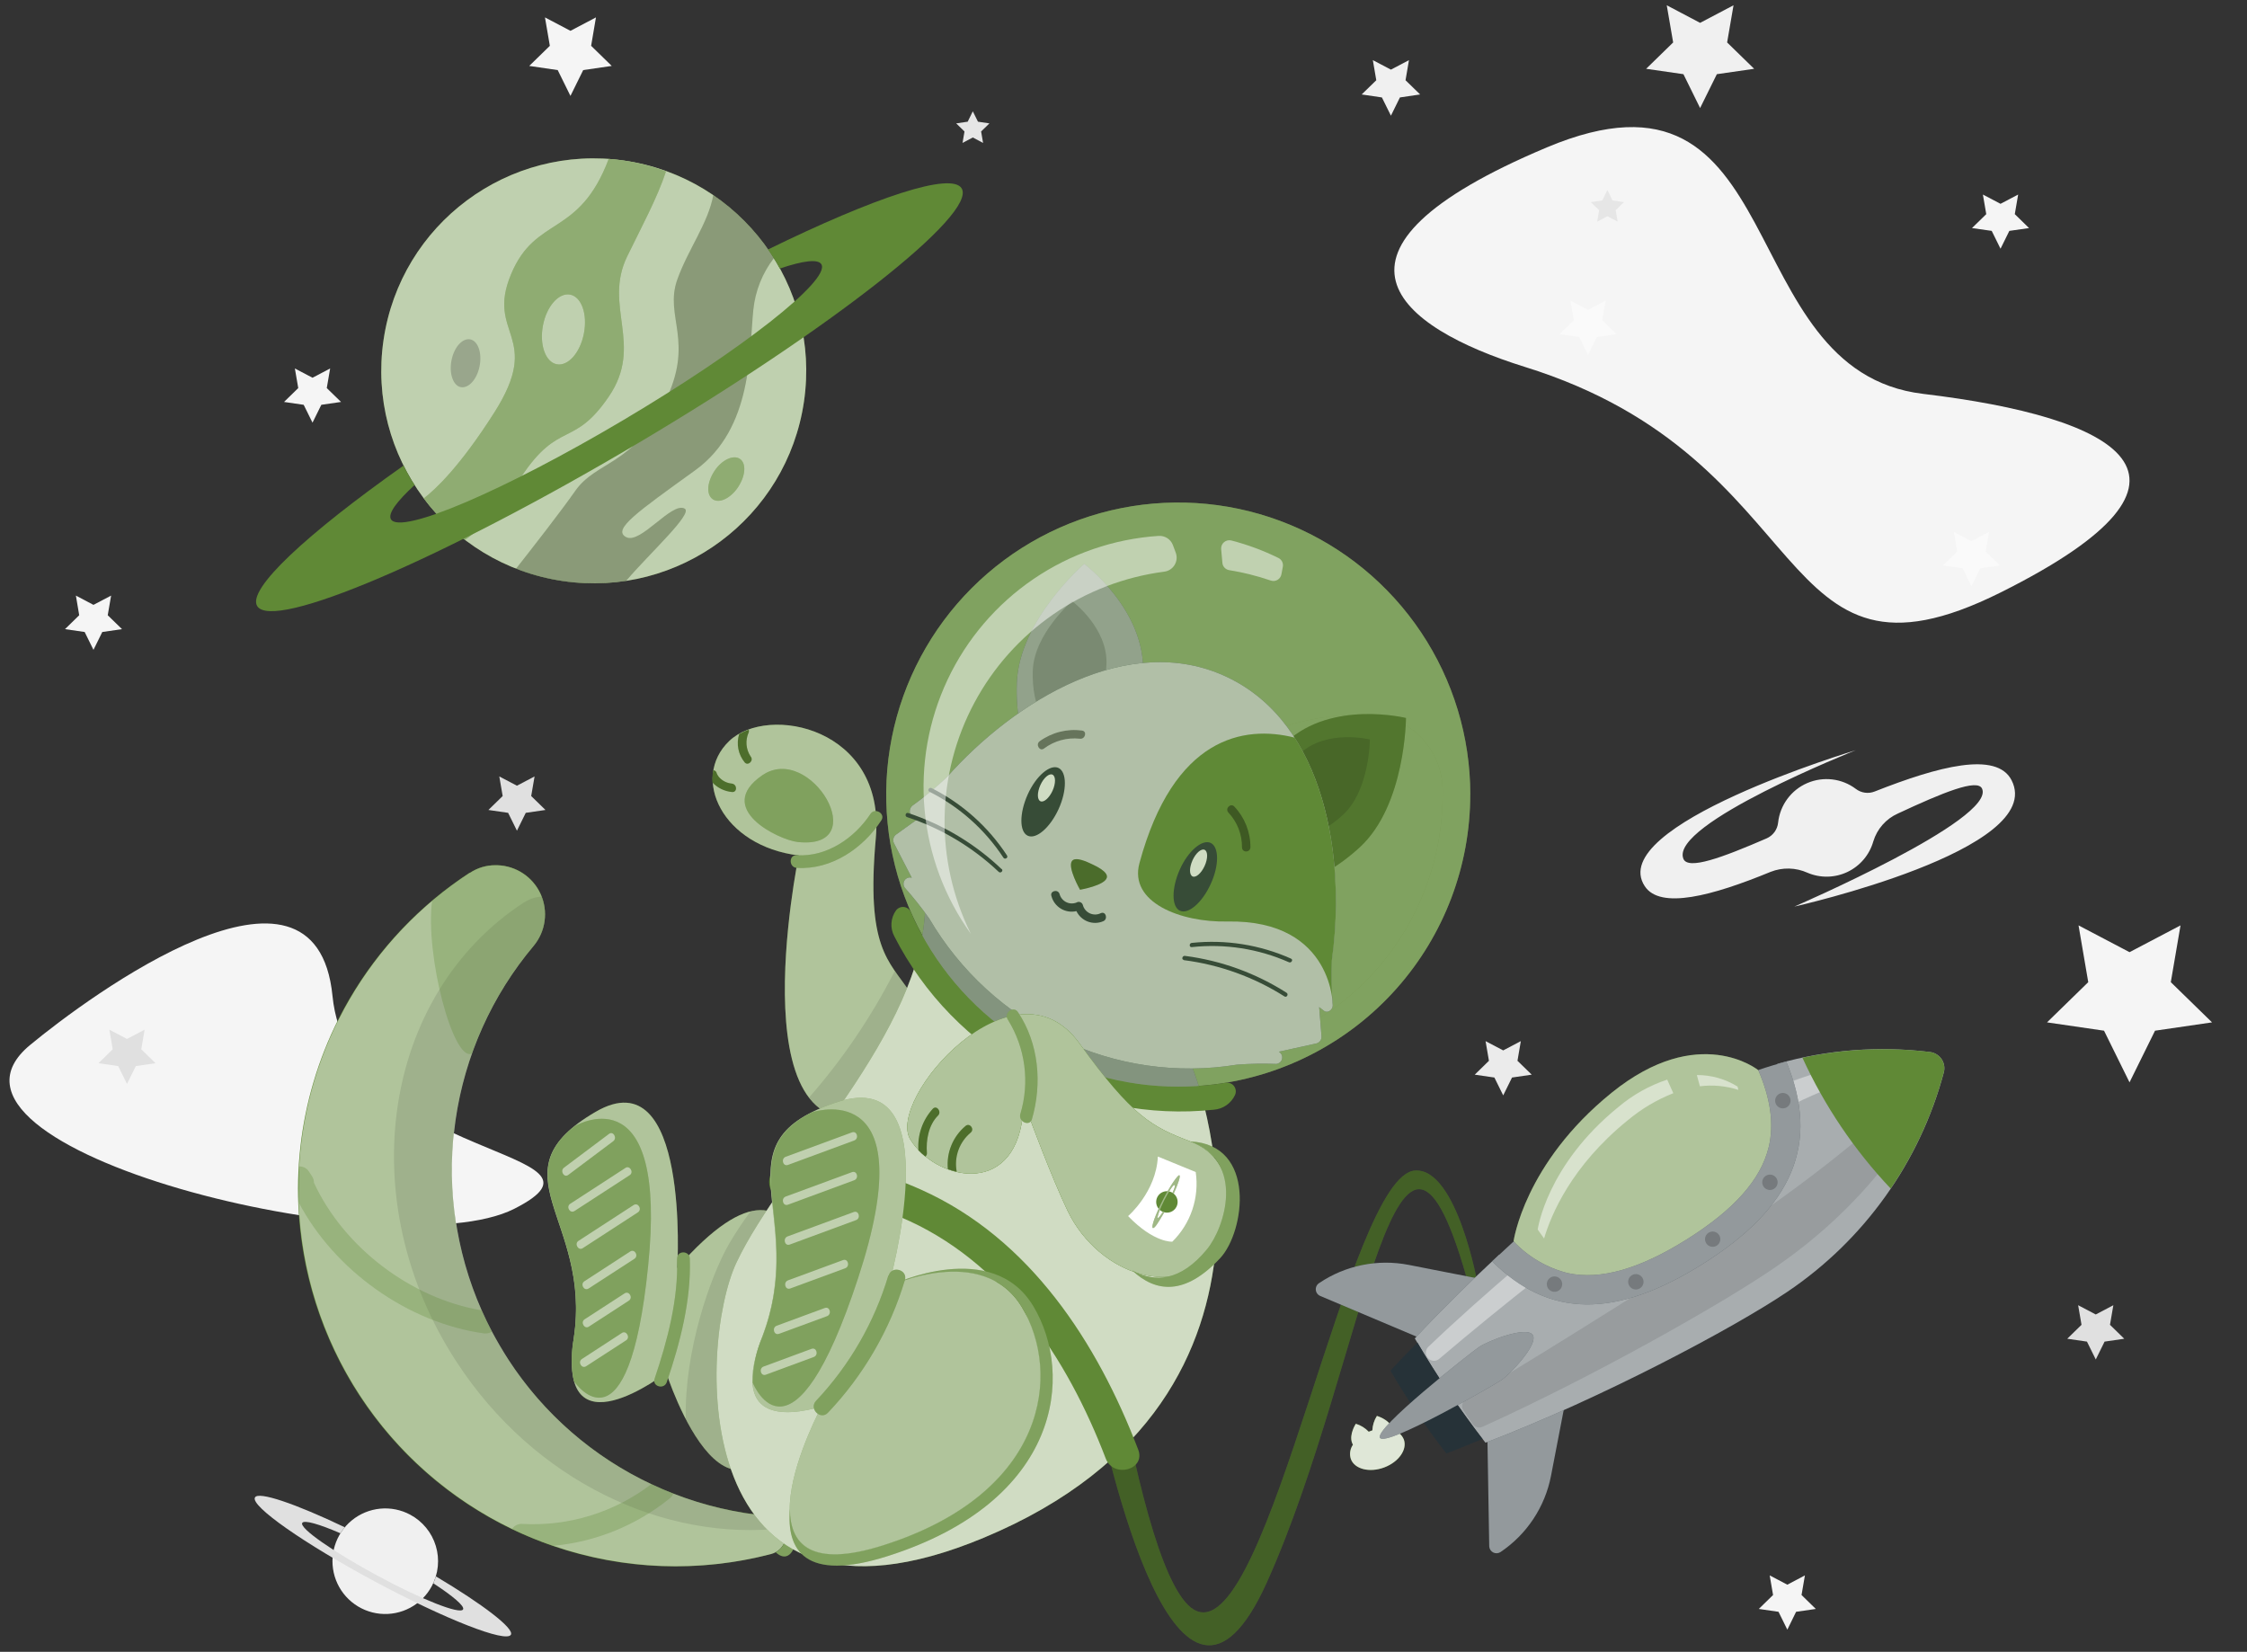 <svg width="336" height="247" viewBox="0 0 336 247" fill="none" xmlns="http://www.w3.org/2000/svg">
<rect x="0" y="0" width="336" height="247" fill="#333333" stroke="none"/>
<path d="M77.299 117.488L79.936 116.103L79.432 119.034L81.565 121.116L78.618 121.545L77.299 124.215L75.981 121.545L73.033 121.116L75.166 119.034L74.662 116.103L77.299 117.488Z" fill="#E0E0E0"/>
<path d="M227.986 54.855C209.141 48.977 194.343 37.58 231.295 22.044C268.247 6.507 258.589 55.435 287.563 58.895C316.536 62.355 333.903 71.257 299.144 88.599C264.384 105.941 272.597 68.695 227.986 54.855Z" fill="#F5F5F5"/>
<path d="M85.302 4.609L89.115 2.602L88.393 6.852L91.475 9.858L87.209 10.48L85.302 14.343L83.396 10.48L79.138 9.858L82.22 6.852L81.49 2.602L85.302 4.609Z" fill="#F5F5F5"/>
<path d="M318.434 142.38L326.059 138.375L324.607 146.865L330.771 152.878L322.247 154.121L318.434 161.847L314.621 154.121L306.097 152.878L312.261 146.865L310.809 138.375L318.434 142.38Z" fill="#F5F5F5"/>
<path d="M254.222 3.417L259.219 0.788L258.262 6.348L262.301 10.287L256.725 11.093L254.222 16.157L251.728 11.093L246.152 10.287L250.191 6.348L249.234 0.788L254.222 3.417Z" fill="#F0F0F0"/>
<path d="M13.977 90.447L16.614 89.061L16.11 92L18.244 94.075L15.296 94.503L13.977 97.173L12.659 94.503L9.719 94.075L11.844 92L11.349 89.061L13.977 90.447Z" fill="#F5F5F5"/>
<path d="M46.73 56.485L49.367 55.099L48.863 58.03L50.996 60.104L48.048 60.532L46.73 63.203L45.411 60.532L42.472 60.104L44.597 58.03L44.093 55.099L46.73 56.485Z" fill="#F5F5F5"/>
<path d="M299.144 30.476L301.781 29.09L301.277 32.021L303.41 34.104L300.462 34.523L299.144 37.194L297.825 34.523L294.877 34.104L297.011 32.021L296.507 29.09L299.144 30.476Z" fill="#F5F5F5"/>
<path d="M237.46 46.34L240.097 44.954L239.593 47.893L241.726 49.968L238.778 50.396L237.46 53.067L236.149 50.396L233.202 49.968L235.335 47.893L234.831 44.954L237.46 46.34Z" fill="#FAFAFA"/>
<path d="M240.357 32.332L238.828 33.146L239.122 31.433L237.871 30.224L239.593 29.972L240.357 28.418L241.13 29.972L242.843 30.224L241.6 31.433L241.894 33.146L240.357 32.332Z" fill="#E6E6E6"/>
<path d="M145.467 20.558L143.93 21.372L144.224 19.659L142.981 18.45L144.702 18.198L145.467 16.644L146.239 18.198L147.952 18.45L146.709 19.659L147.003 21.372L145.467 20.558Z" fill="#E6E6E6"/>
<path d="M294.793 80.923L297.43 79.537L296.927 82.477L299.06 84.551L296.112 84.979L294.793 87.65L293.475 84.979L290.536 84.551L292.669 82.477L292.165 79.537L294.793 80.923Z" fill="#FAFAFA"/>
<path d="M267.264 236.96L269.893 235.574L269.389 238.505L271.522 240.588L268.574 241.016L267.264 243.687L265.946 241.016L262.998 240.588L265.131 238.505L264.627 235.574L267.264 236.96Z" fill="#F5F5F5"/>
<path d="M207.99 10.412L210.686 8.993L210.174 12L212.357 14.124L209.334 14.57L207.99 17.299L206.638 14.57L203.615 14.124L205.799 12L205.286 8.993L207.99 10.412Z" fill="#F0F0F0"/>
<path d="M4.496 156.263C13.322 148.956 47.234 123.947 49.72 148.931C52.206 173.915 94.759 171.707 76.888 180.76C59.016 189.813 -14.375 171.875 4.496 156.263Z" fill="#F5F5F5"/>
<path d="M18.991 155.356L21.628 153.97L21.124 156.901L23.257 158.984L20.31 159.412L18.991 162.082L17.673 159.412L14.725 158.984L16.858 156.901L16.354 153.97L18.991 155.356Z" fill="#E0E0E0"/>
<path d="M57.219 170.262L58.941 169.355L58.613 171.278L60.008 172.639L58.084 172.924L57.219 174.671L56.354 172.924L54.431 172.639L55.825 171.278L55.498 169.355L57.219 170.262Z" fill="#FAFAFA"/>
<path d="M313.387 196.557L316.015 195.171L315.512 198.102L317.645 200.185L314.705 200.613L313.387 203.284L312.068 200.613L309.121 200.185L311.254 198.102L310.75 195.171L313.387 196.557Z" fill="#E0E0E0"/>
<path d="M64.567 237.178C63.83 238.555 62.701 239.682 61.323 240.417C59.945 241.152 58.38 241.461 56.826 241.307C55.272 241.152 53.799 240.54 52.593 239.547C51.387 238.555 50.502 237.228 50.051 235.733C49.6 234.238 49.602 232.642 50.058 231.149C50.513 229.655 51.401 228.33 52.61 227.341C53.819 226.352 55.294 225.744 56.848 225.594C58.403 225.443 59.967 225.757 61.343 226.496C62.256 226.985 63.065 227.65 63.721 228.452C64.378 229.253 64.87 230.177 65.169 231.169C65.469 232.161 65.57 233.202 65.466 234.233C65.363 235.265 65.058 236.265 64.567 237.178Z" fill="#F0F0F0"/>
<path d="M65.18 235.717C65.075 236.07 64.946 236.415 64.794 236.75C67.725 238.665 69.506 240.168 69.245 240.655C68.817 241.453 63.089 239.211 56.447 235.616C49.804 232.022 44.765 228.528 45.193 227.731C45.453 227.243 47.712 227.89 50.904 229.276C51.105 228.964 51.324 228.664 51.559 228.377C44.168 224.85 38.6 222.944 38.122 223.926C37.442 225.194 45.462 230.813 56.027 236.473C66.591 242.133 75.72 245.711 76.4 244.434C76.888 243.485 72.21 239.908 65.18 235.717Z" fill="#E0E0E0"/>
<path d="M224.778 157.069L227.415 155.683L226.911 158.622L229.045 160.697L226.097 161.125L224.778 163.796L223.46 161.125L220.521 160.697L222.645 158.622L222.141 155.683L224.778 157.069Z" fill="#EBEBEB"/>
<path d="M300.798 116.674C298.556 112.282 289.822 114.608 280.332 118.353C279.868 118.538 279.365 118.6 278.87 118.532C278.376 118.465 277.907 118.27 277.51 117.967C276.482 117.192 275.266 116.703 273.988 116.551C272.709 116.399 271.412 116.589 270.231 117.101C269.049 117.613 268.025 118.429 267.262 119.467C266.499 120.504 266.024 121.726 265.887 123.006C265.834 123.516 265.647 124.004 265.345 124.418C265.042 124.833 264.635 125.16 264.166 125.366C257.498 128.255 252.408 130.136 251.72 128.414C249.628 123.233 277.493 112.181 277.493 112.181C277.493 112.181 239.937 123.434 245.95 132.521C248.268 136.032 256.028 133.966 264.762 130.371C265.641 130.024 266.58 129.856 267.525 129.877C268.47 129.899 269.401 130.11 270.263 130.497C271.212 130.906 272.237 131.107 273.27 131.088C274.303 131.068 275.32 130.829 276.253 130.386C277.186 129.942 278.014 129.305 278.681 128.516C279.348 127.727 279.84 126.805 280.122 125.811C280.399 124.896 280.869 124.051 281.501 123.334C282.132 122.617 282.911 122.044 283.784 121.654C290.552 118.496 295.684 116.397 296.381 117.925C298.489 122.527 268.314 135.561 268.314 135.561C268.314 135.561 306.123 127.096 300.798 116.674Z" fill="#F0F0F0"/>
<path d="M208.276 213.815C208.276 213.714 208.217 213.613 208.184 213.512C207.705 212.236 205.891 211.724 205.891 211.724C205.479 212.374 205.244 213.121 205.211 213.89L204.942 213.983L204.673 214.092C204.144 213.534 203.478 213.123 202.742 212.899C202.742 212.899 201.7 214.47 202.179 215.755L202.305 216.04C202.092 216.349 201.954 216.704 201.901 217.075C201.849 217.447 201.883 217.826 202.003 218.182C202.557 219.685 204.791 220.248 206.974 219.433C209.158 218.619 210.476 216.737 209.914 215.234C209.768 214.888 209.544 214.58 209.26 214.334C208.976 214.088 208.64 213.91 208.276 213.815Z" fill="#608936"/>
<path opacity="0.8" d="M208.276 213.815C208.276 213.714 208.217 213.613 208.184 213.512C207.705 212.236 205.891 211.724 205.891 211.724C205.479 212.374 205.244 213.121 205.211 213.89L204.942 213.983L204.673 214.092C204.144 213.534 203.478 213.123 202.742 212.899C202.742 212.899 201.7 214.47 202.179 215.755L202.305 216.04C202.092 216.349 201.954 216.704 201.901 217.075C201.849 217.447 201.883 217.826 202.003 218.182C202.557 219.685 204.791 220.248 206.974 219.433C209.158 218.619 210.476 216.737 209.914 215.234C209.768 214.888 209.544 214.58 209.26 214.334C208.976 214.088 208.64 213.91 208.276 213.815Z" fill="white"/>
<path d="M211.602 175.032C201.633 175.654 189.817 245.283 178.95 240.907C174.348 239.06 170.241 223.112 167.041 205.358L163.304 206.744C165.53 217.964 176.162 266.11 189.448 236.582C204.413 203.309 208.83 152.265 219.79 192.778L220.999 192.198C220.999 192.198 217.892 174.638 211.602 175.032Z" fill="#608936"/>
<path opacity="0.3" d="M211.602 175.032C201.633 175.654 189.817 245.283 178.95 240.907C174.348 239.06 170.241 223.112 167.041 205.358L163.304 206.744C165.53 217.964 176.162 266.11 189.448 236.582C204.413 203.309 208.83 152.265 219.79 192.778L220.999 192.198C220.999 192.198 217.892 174.638 211.602 175.032Z" fill="black"/>
<path d="M226.324 185.631C226.324 185.631 227.903 173.999 240.97 163.418C254.038 152.836 262.898 160.008 262.898 160.008L266.383 162.292L266.559 172.068L261.604 180.693L249.276 190.476L236.544 194.071L230.363 191.291L226.324 185.631Z" fill="#608936"/>
<path opacity="0.5" d="M226.324 185.631C226.324 185.631 227.903 173.999 240.97 163.418C254.038 152.836 262.898 160.008 262.898 160.008L266.383 162.292L266.559 172.068L261.604 180.693L249.276 190.476L236.544 194.071L230.363 191.291L226.324 185.631Z" fill="white"/>
<path d="M197.434 193.794L217.321 202.192L230.808 193.088L210.653 189.141C208.353 188.692 205.986 188.7 203.69 189.165C201.393 189.631 199.21 190.544 197.266 191.854C197.095 191.96 196.956 192.112 196.866 192.292C196.776 192.473 196.737 192.674 196.755 192.875C196.772 193.076 196.845 193.268 196.965 193.43C197.085 193.593 197.247 193.718 197.434 193.794Z" fill="#263238"/>
<path d="M222.687 231.233L222.326 209.633L235.814 200.537L231.925 220.693C231.478 222.997 230.58 225.189 229.283 227.145C227.986 229.101 226.315 230.781 224.367 232.089C224.206 232.192 224.022 232.251 223.831 232.261C223.641 232.27 223.451 232.23 223.281 232.143C223.111 232.056 222.967 231.927 222.863 231.767C222.759 231.607 222.698 231.423 222.687 231.233Z" fill="#263238"/>
<g opacity="0.5">
<path d="M197.434 193.794L217.321 202.192L230.808 193.088L210.653 189.141C208.353 188.692 205.986 188.7 203.69 189.165C201.393 189.631 199.21 190.544 197.266 191.854C197.095 191.96 196.956 192.112 196.866 192.292C196.776 192.473 196.737 192.674 196.755 192.875C196.772 193.076 196.845 193.268 196.965 193.43C197.085 193.593 197.247 193.718 197.434 193.794Z" fill="white"/>
<path d="M222.687 231.233L222.326 209.633L235.814 200.537L231.925 220.693C231.478 222.997 230.58 225.189 229.283 227.145C227.986 229.101 226.315 230.781 224.367 232.089C224.206 232.192 224.022 232.251 223.831 232.261C223.641 232.27 223.451 232.23 223.281 232.143C223.111 232.056 222.967 231.927 222.863 231.767C222.759 231.607 222.698 231.423 222.687 231.233Z" fill="white"/>
</g>
<path d="M288.612 157.312C280.96 156.364 273.194 156.964 265.778 159.076L267.281 167.088L266.559 172.051L258.791 182.969L250.829 188.343L239.601 192.794L230.363 191.291L224.157 187.63C219.798 191.686 215.473 195.96 211.56 200.134C213.097 202.788 214.768 205.459 216.599 208.113C218.429 210.766 220.235 213.311 222.125 215.73C239.366 209.145 259.236 198.589 267.223 193.197C278.753 185.445 287.083 173.776 290.67 160.352C290.758 160.016 290.772 159.665 290.714 159.323C290.655 158.981 290.524 158.655 290.329 158.367C290.134 158.079 289.88 157.836 289.584 157.655C289.288 157.473 288.957 157.356 288.612 157.312Z" fill="#263238"/>
<path opacity="0.6" d="M288.612 157.312C280.96 156.364 273.194 156.964 265.778 159.076L267.281 167.088L266.559 172.051L258.791 182.969L250.829 188.343L239.601 192.794L230.363 191.291L224.157 187.63C219.798 191.686 215.473 195.96 211.56 200.134C213.097 202.788 214.768 205.459 216.599 208.113C218.429 210.766 220.235 213.311 222.125 215.73C239.366 209.145 259.236 198.589 267.223 193.197C278.753 185.445 287.083 173.776 290.67 160.352C290.758 160.016 290.772 159.665 290.714 159.323C290.655 158.981 290.524 158.655 290.329 158.367C290.134 158.079 289.88 157.836 289.584 157.655C289.288 157.473 288.957 157.356 288.612 157.312Z" fill="white"/>
<path d="M216.59 208.113C214.911 205.66 213.399 203.208 211.955 200.756C210.569 202.15 209.208 203.552 207.915 204.955C209.141 207.06 210.465 209.171 211.887 211.287C213.309 213.403 214.774 215.422 216.28 217.342C218.052 216.662 219.857 215.931 221.671 215.167C219.941 212.908 218.236 210.556 216.59 208.113Z" fill="#263238"/>
<path opacity="0.1" d="M289.889 159.21C282.725 166.693 272.513 175.167 260.496 183.279C252.685 188.545 234.461 200.143 219.219 209.238C219.081 209.321 218.962 209.431 218.868 209.562C218.774 209.692 218.707 209.84 218.672 209.997C218.636 210.154 218.633 210.316 218.662 210.475C218.691 210.633 218.752 210.783 218.841 210.917L220.201 212.925C220.356 213.16 220.59 213.333 220.861 213.412C221.132 213.49 221.423 213.469 221.68 213.353C238.131 205.912 257.111 195.171 264.955 189.838C276.645 181.961 285.228 171.589 290.007 160.764C290.118 160.505 290.162 160.223 290.136 159.943C290.109 159.662 290.013 159.393 289.855 159.16L289.889 159.21Z" fill="black"/>
<g opacity="0.4">
<path d="M227.046 189.309C222.452 193.231 217.808 197.355 213.609 201.369C213.37 201.586 213.228 201.889 213.213 202.211C213.198 202.533 213.312 202.848 213.529 203.086C213.746 203.325 214.049 203.467 214.371 203.482C214.693 203.497 215.008 203.383 215.246 203.166C219.924 199.177 225.03 195.028 230.044 191.081L227.046 189.309Z" fill="white"/>
<path d="M266.383 162.292L267.021 165.694C274.018 162.161 281.462 159.596 289.15 158.068L288.89 157.69C281.173 157.875 273.552 159.433 266.383 162.292Z" fill="white"/>
</g>
<path d="M267.113 158.74C265.697 159.11 264.297 159.532 262.914 160.008C264.787 164.35 265.299 168.163 264.476 171.547C263.301 176.393 259.286 180.903 252.215 185.337C245.144 189.771 239.332 191.417 234.461 190.376C231.356 189.605 228.537 187.958 226.34 185.631C225.266 186.611 224.193 187.604 223.124 188.612C231.64 197.103 241.6 197.153 254.541 189.049C268.155 180.516 272.186 170.976 267.113 158.74Z" fill="#263238"/>
<path opacity="0.5" d="M267.113 158.74C265.697 159.11 264.297 159.532 262.914 160.008C264.787 164.35 265.299 168.163 264.476 171.547C263.301 176.393 259.286 180.903 252.215 185.337C245.144 189.771 239.332 191.417 234.461 190.376C231.356 189.605 228.537 187.958 226.34 185.631C225.266 186.611 224.193 187.604 223.124 188.612C231.64 197.103 241.6 197.153 254.541 189.049C268.155 180.516 272.186 170.976 267.113 158.74Z" fill="white"/>
<g opacity="0.2">
<path d="M233.42 191.4C233.542 191.593 233.604 191.817 233.599 192.045C233.593 192.273 233.52 192.494 233.388 192.68C233.256 192.867 233.072 193.01 232.859 193.091C232.646 193.172 232.414 193.189 232.192 193.138C231.97 193.087 231.767 192.971 231.611 192.805C231.455 192.64 231.351 192.431 231.314 192.206C231.276 191.981 231.306 191.75 231.4 191.542C231.494 191.335 231.648 191.159 231.841 191.039C232.099 190.879 232.409 190.827 232.705 190.895C233.001 190.962 233.258 191.144 233.42 191.4Z" fill="black"/>
<path d="M245.589 191.056C245.71 191.249 245.771 191.473 245.765 191.7C245.759 191.928 245.685 192.148 245.554 192.334C245.422 192.519 245.238 192.662 245.026 192.743C244.813 192.824 244.582 192.841 244.36 192.79C244.138 192.74 243.936 192.625 243.779 192.459C243.623 192.294 243.519 192.086 243.481 191.862C243.442 191.638 243.472 191.407 243.564 191.199C243.657 190.992 243.809 190.816 244.002 190.695C244.13 190.614 244.272 190.56 244.421 190.534C244.57 190.509 244.723 190.513 244.87 190.546C245.018 190.58 245.157 190.642 245.28 190.73C245.404 190.817 245.508 190.928 245.589 191.056Z" fill="black"/>
<path d="M257.069 184.69C257.189 184.882 257.249 185.104 257.242 185.33C257.235 185.555 257.161 185.774 257.03 185.957C256.9 186.141 256.717 186.282 256.506 186.362C256.295 186.442 256.065 186.458 255.845 186.408C255.626 186.358 255.425 186.244 255.27 186.08C255.115 185.916 255.012 185.709 254.974 185.487C254.936 185.265 254.965 185.036 255.057 184.83C255.149 184.624 255.3 184.45 255.49 184.329C255.618 184.249 255.759 184.194 255.908 184.169C256.056 184.144 256.208 184.148 256.355 184.181C256.502 184.215 256.64 184.277 256.763 184.364C256.885 184.452 256.989 184.562 257.069 184.69Z" fill="black"/>
<path d="M265.635 176.174C265.757 176.367 265.819 176.592 265.814 176.819C265.808 177.047 265.735 177.268 265.603 177.455C265.471 177.641 265.287 177.784 265.075 177.865C264.862 177.947 264.629 177.963 264.407 177.912C264.185 177.861 263.983 177.746 263.826 177.58C263.67 177.414 263.566 177.205 263.529 176.98C263.491 176.755 263.521 176.524 263.615 176.317C263.709 176.109 263.863 175.934 264.056 175.813C264.184 175.733 264.325 175.679 264.474 175.653C264.622 175.628 264.774 175.632 264.921 175.666C265.068 175.699 265.206 175.761 265.329 175.849C265.451 175.936 265.555 176.047 265.635 176.174Z" fill="black"/>
<path d="M267.567 163.972C267.688 164.165 267.749 164.389 267.743 164.616C267.736 164.844 267.663 165.064 267.531 165.25C267.4 165.435 267.216 165.578 267.004 165.659C266.791 165.74 266.559 165.757 266.337 165.706C266.116 165.656 265.914 165.541 265.757 165.376C265.601 165.21 265.497 165.002 265.459 164.778C265.42 164.554 265.449 164.323 265.542 164.116C265.635 163.908 265.787 163.732 265.979 163.611C266.107 163.529 266.25 163.474 266.399 163.448C266.548 163.422 266.701 163.426 266.849 163.459C266.996 163.493 267.136 163.555 267.259 163.643C267.383 163.731 267.487 163.843 267.567 163.972Z" fill="black"/>
</g>
<path d="M269.523 158.169C272.822 165.366 277.279 171.974 282.717 177.728C286.314 172.419 288.999 166.546 290.661 160.352C290.749 160.017 290.764 159.667 290.706 159.325C290.647 158.983 290.517 158.657 290.323 158.37C290.129 158.082 289.877 157.839 289.582 157.657C289.287 157.475 288.956 157.357 288.612 157.312C282.246 156.536 275.795 156.825 269.523 158.169Z" fill="#608936"/>
<path d="M229.188 199.614C230.103 200.982 225.828 205.492 224.459 206.399C223.09 207.306 207.285 216.376 206.361 215.007C205.438 213.638 219.748 202.41 221.117 201.453C222.486 200.495 228.264 198.245 229.188 199.614Z" fill="#263238"/>
<path opacity="0.5" d="M229.188 199.614C230.103 200.982 225.828 205.492 224.459 206.399C223.09 207.306 207.285 216.376 206.361 215.007C205.438 213.638 219.748 202.41 221.117 201.453C222.486 200.495 228.264 198.245 229.188 199.614Z" fill="white"/>
<path opacity="0.5" d="M249.301 161.436C246.634 162.325 244.16 163.713 242.011 165.526C231.237 174.26 229.935 183.859 229.935 183.859L230.892 185.194C231.917 181.717 234.94 174.369 243.414 167.508C245.451 165.806 247.747 164.442 250.216 163.468L249.301 161.436Z" fill="white"/>
<path opacity="0.5" d="M253.735 160.756L254.189 162.435C256.122 162.191 258.086 162.375 259.941 162.973L259.824 162.477C257.998 161.339 255.887 160.742 253.735 160.756Z" fill="white"/>
<path d="M74.36 129.372H74.049C72.708 129.37 71.396 129.764 70.278 130.506H70.228C58.988 137.813 50.718 148.885 46.899 161.736C43.081 174.587 43.963 188.378 49.388 200.638C54.814 212.897 64.427 222.824 76.507 228.64C88.586 234.455 102.342 235.779 115.309 232.375C115.827 232.244 116.299 231.97 116.67 231.585L116.72 231.535C117.098 231.147 117.358 230.659 117.471 230.129C117.584 229.6 117.544 229.049 117.357 228.54C117.17 228.032 116.843 227.587 116.414 227.256C115.984 226.926 115.47 226.723 114.931 226.672C105.459 225.834 96.398 222.411 88.737 216.778C81.076 211.144 75.109 203.516 71.484 194.725C67.86 185.933 66.718 176.315 68.183 166.92C69.648 157.524 73.664 148.71 79.793 141.44C80.678 140.38 81.247 139.093 81.434 137.725C81.622 136.357 81.421 134.964 80.854 133.705C80.287 132.446 79.377 131.372 78.229 130.606C77.081 129.84 75.74 129.412 74.36 129.372Z" fill="#608936"/>
<path opacity="0.5" d="M116.72 231.535L116.67 231.585C116.298 231.965 115.831 232.238 115.317 232.375C104.566 235.183 93.226 234.756 82.716 231.149C80.618 230.434 78.565 229.592 76.569 228.629C67.299 224.166 59.426 217.253 53.801 208.638C48.176 200.023 45.014 190.034 44.656 179.752L44.731 174.402C45.263 165.606 47.845 157.056 52.273 149.437C56.7 141.817 62.849 135.34 70.228 130.522H70.278C71.399 129.78 72.714 129.385 74.058 129.389H74.368C75.746 129.43 77.084 129.857 78.231 130.623C79.377 131.388 80.285 132.46 80.851 133.717C81.416 134.974 81.617 136.365 81.43 137.73C81.243 139.096 80.676 140.381 79.793 141.44C73.536 148.884 69.491 157.932 68.116 167.559C66.742 177.185 68.093 187.004 72.017 195.902C72.487 196.977 73.008 198.043 73.562 199.101C74.312 200.512 75.132 201.912 76.023 203.3C81.274 211.39 88.687 217.846 97.421 221.936C98.496 222.448 99.579 222.91 100.68 223.338C105.256 225.126 110.063 226.257 114.956 226.698C115.489 226.756 115.994 226.963 116.415 227.293C116.836 227.624 117.157 228.066 117.34 228.569C117.524 229.072 117.563 229.616 117.453 230.14C117.343 230.664 117.09 231.147 116.72 231.535Z" fill="white"/>
<path opacity="0.1" d="M117.333 228.495C117.148 227.993 116.824 227.555 116.399 227.232C115.973 226.909 115.464 226.715 114.931 226.672C105.459 225.834 96.398 222.411 88.737 216.778C81.076 211.144 75.108 203.516 71.484 194.725C67.86 185.933 66.718 176.315 68.183 166.92C69.648 157.524 73.664 148.71 79.793 141.44C80.645 140.438 81.207 139.223 81.422 137.926C81.636 136.629 81.494 135.298 81.011 134.075C80.092 134.12 79.202 134.41 78.433 134.915H78.391C57.102 148.788 52.567 179.551 68.254 203.62C79.886 221.482 99.353 230.611 117.333 228.495Z" fill="black"/>
<path d="M117.736 226.261C116.224 224.867 114.99 225.723 114.259 226.605L114.931 226.689C115.47 226.74 115.984 226.942 116.414 227.273C116.843 227.603 117.17 228.049 117.357 228.557C117.544 229.065 117.584 229.616 117.471 230.146C117.358 230.676 117.098 231.163 116.72 231.552L116.67 231.602C116.471 231.803 116.244 231.976 115.998 232.114C118.744 234.701 120.298 228.596 117.736 226.261Z" fill="#608936"/>
<g opacity="0.2">
<path d="M117.736 226.261C116.224 224.867 114.99 225.723 114.259 226.605L114.931 226.689C115.47 226.74 115.984 226.942 116.414 227.273C116.843 227.603 117.17 228.049 117.357 228.557C117.544 229.065 117.584 229.616 117.471 230.146C117.358 230.676 117.098 231.163 116.72 231.552L116.67 231.602C116.471 231.803 116.244 231.976 115.998 232.114C118.744 234.701 120.298 228.596 117.736 226.261Z" fill="white"/>
</g>
<path d="M136.061 148.352C132.878 143.565 129.477 141.826 130.963 125.316C132.45 108.805 114.83 105.252 109.036 110.812C103.241 116.372 108.011 126.516 119.441 127.919C119.441 127.919 109.439 176.267 133.298 165.71C136.976 164.115 140.965 155.717 136.061 148.352Z" fill="#608936"/>
<path opacity="0.5" d="M136.061 148.352C132.878 143.565 129.477 141.826 130.963 125.316C132.45 108.805 114.83 105.252 109.036 110.812C103.241 116.372 108.011 126.516 119.441 127.919C119.441 127.919 109.439 176.267 133.298 165.71C136.976 164.115 140.965 155.717 136.061 148.352Z" fill="white"/>
<path d="M119.256 125.903C116.451 125.584 106.735 120.923 113.974 115.935C121.213 110.946 130.711 127.163 119.256 125.903Z" fill="#608936"/>
<path d="M119.189 129.775C124.354 130.094 129.099 126.802 131.786 122.67C132.458 121.654 130.82 120.705 130.157 121.713C127.78 125.316 123.64 128.163 119.147 127.885C117.929 127.81 117.938 129.699 119.147 129.775H119.189Z" fill="#608936"/>
<g opacity="0.2">
<path d="M119.256 125.903C116.451 125.584 106.735 120.923 113.974 115.935C121.213 110.946 130.711 127.163 119.256 125.903Z" fill="white"/>
<path d="M119.189 129.775C124.354 130.094 129.099 126.802 131.786 122.67C132.458 121.654 130.82 120.705 130.157 121.713C127.78 125.316 123.64 128.162 119.147 127.885C117.929 127.81 117.938 129.699 119.147 129.775H119.189Z" fill="white"/>
</g>
<path opacity="0.1" d="M133.298 165.719C136.976 164.098 140.965 155.733 136.061 148.352C135.296 147.201 134.524 146.235 133.802 145.194C130.327 152.006 126.022 158.361 120.986 164.115C123.396 167.281 127.259 168.389 133.298 165.719Z" fill="black"/>
<path d="M120.138 206.668C122.196 200.647 122.977 164.778 101.276 189.603C101.276 189.603 103.216 158.009 89.065 166.256C73.453 175.36 88.502 182.12 85.798 200.076C83.094 218.031 99.63 205.266 99.63 205.266C99.63 205.266 109.758 237.069 120.138 206.668Z" fill="#608936"/>
<path opacity="0.5" d="M120.138 206.668C122.196 200.647 122.977 164.778 101.276 189.603C101.276 189.603 103.216 158.009 89.065 166.256C73.453 175.36 88.502 182.12 85.798 200.076C83.094 218.031 99.63 205.266 99.63 205.266C99.63 205.266 109.758 237.069 120.138 206.668Z" fill="white"/>
<path d="M85.916 168.406C75.788 176.51 88.301 183.523 85.815 200.076C85.375 202.2 85.375 204.392 85.815 206.517C86.075 206.895 93.995 218.19 96.917 189.309C99.815 160.982 86.831 167.877 85.916 168.406Z" fill="#608936"/>
<path opacity="0.2" d="M85.916 168.406C75.788 176.51 88.301 183.523 85.815 200.076C85.375 202.2 85.375 204.392 85.815 206.517C86.075 206.895 93.995 218.19 96.917 189.309C99.815 160.982 86.831 167.877 85.916 168.406Z" fill="white"/>
<g opacity="0.5">
<path d="M84.975 175.687L91.694 170.649C92.34 170.161 91.694 169.07 91.064 169.557L84.345 174.596C83.698 175.074 84.345 176.175 84.975 175.687Z" fill="white"/>
<path d="M85.916 181.079L94.154 175.729C94.826 175.293 94.154 174.201 93.516 174.646L85.277 179.996C84.597 180.432 85.227 181.524 85.916 181.079Z" fill="white"/>
<path d="M87.142 186.639L95.38 181.289C96.061 180.844 95.431 179.752 94.742 180.197L86.504 185.547C85.832 185.992 86.504 187.084 87.142 186.639Z" fill="white"/>
<path d="M88.023 192.668L94.859 188.234C95.54 187.789 94.91 186.697 94.23 187.142L87.394 191.585C86.713 192.022 87.343 193.114 88.023 192.668Z" fill="white"/>
<path d="M88.057 198.371L94.028 194.491C94.7 194.054 94.07 192.962 93.39 193.407L87.419 197.279C86.747 197.724 87.419 198.816 88.057 198.371Z" fill="white"/>
<path d="M87.654 204.291L93.625 200.42C94.305 199.975 93.625 198.883 92.987 199.328L87.024 203.208C86.344 203.645 86.974 204.736 87.654 204.291Z" fill="white"/>
</g>
<path d="M101.242 188.226C101.452 194.281 99.798 200.495 97.883 206.164C97.488 207.315 99.311 207.844 99.705 206.668C101.687 200.857 103.367 194.432 103.149 188.192C103.107 186.974 101.217 186.966 101.259 188.192L101.242 188.226Z" fill="#608936"/>
<g opacity="0.2">
<path d="M101.242 188.226C101.452 194.281 99.798 200.495 97.883 206.164C97.488 207.315 99.311 207.844 99.705 206.668C101.687 200.857 103.367 194.432 103.149 188.192C103.107 186.974 101.217 186.966 101.259 188.192L101.242 188.226Z" fill="white"/>
</g>
<path opacity="0.1" d="M102.544 212.211C106.298 219.433 113.159 227.101 120.138 206.668C121.759 201.923 122.582 178.644 112.235 181.138C111.081 182.695 110.01 184.313 109.027 185.984C106.214 190.863 102.317 201.99 102.544 212.211Z" fill="black"/>
<path d="M178.144 159.126C178.144 159.126 198.299 208.625 147.071 229.956C102.561 248.499 104.366 201.033 110.119 188.805C116.955 174.268 138.11 154.373 138.395 135.334L178.144 159.126Z" fill="#608936"/>
<path opacity="0.7" d="M178.144 159.126C178.144 159.126 198.299 208.625 147.071 229.956C102.561 248.499 104.366 201.033 110.119 188.805C116.955 174.268 138.11 154.373 138.395 135.334L178.144 159.126Z" fill="white"/>
<path d="M219.849 118.815C219.849 129.471 215.953 139.76 208.895 147.743C201.837 155.726 192.104 160.853 181.528 162.158C179.756 162.378 177.973 162.487 176.187 162.486C167.55 162.486 159.107 159.924 151.925 155.126C144.744 150.327 139.146 143.507 135.841 135.527C132.536 127.548 131.671 118.767 133.356 110.296C135.041 101.825 139.2 94.043 145.308 87.936C151.415 81.829 159.196 77.669 167.667 75.984C176.139 74.299 184.919 75.164 192.899 78.469C200.879 81.775 207.699 87.372 212.497 94.553C217.296 101.735 219.857 110.178 219.857 118.815H219.849Z" fill="#608936"/>
<path opacity="0.3" d="M219.849 118.815C219.849 129.471 215.953 139.76 208.895 147.743C201.837 155.726 192.104 160.853 181.528 162.158C179.756 162.378 177.973 162.487 176.187 162.486C167.55 162.486 159.107 159.924 151.925 155.126C144.744 150.327 139.146 143.507 135.841 135.527C132.536 127.548 131.671 118.767 133.356 110.296C135.041 101.825 139.2 94.043 145.308 87.936C151.415 81.829 159.196 77.669 167.667 75.984C176.139 74.299 184.919 75.164 192.899 78.469C200.879 81.775 207.699 87.372 212.497 94.553C217.296 101.735 219.857 110.178 219.857 118.815H219.849Z" fill="white"/>
<path d="M181.024 158.06C190.599 156.877 199.411 152.235 205.801 145.007C212.191 137.778 215.718 128.463 215.717 118.815C215.717 118.53 215.717 118.236 215.717 117.976C215.659 115.034 214.464 112.23 212.383 110.151C210.302 108.071 207.497 106.879 204.556 106.823H203.892C193.357 106.823 183.253 111.008 175.804 118.458C168.354 125.907 164.169 136.011 164.169 146.546V147.218C164.229 150.158 165.423 152.961 167.502 155.041C169.58 157.121 172.382 158.317 175.322 158.379H176.162C177.788 158.371 179.411 158.265 181.024 158.06Z" fill="#608936"/>
<path opacity="0.3" d="M181.024 158.06C190.599 156.877 199.411 152.235 205.801 145.007C212.191 137.778 215.718 128.463 215.717 118.815C215.717 118.53 215.717 118.236 215.717 117.976C215.659 115.034 214.464 112.23 212.383 110.151C210.302 108.071 207.497 106.879 204.556 106.823H203.892C193.357 106.823 183.253 111.008 175.804 118.458C168.354 125.907 164.169 136.011 164.169 146.546V147.218C164.229 150.158 165.423 152.961 167.502 155.041C169.58 157.121 172.382 158.317 175.322 158.379H176.162C177.788 158.371 179.411 158.265 181.024 158.06Z" fill="white"/>
<path d="M179.79 164.249C179.323 162.512 178.762 160.802 178.11 159.126L138.362 135.334C138.317 137.503 138.035 139.66 137.522 141.767L143.896 150.913L152.563 158.32L164.262 162.519L176.162 164.913L179.79 164.249Z" fill="#263238"/>
<path opacity="0.5" d="M179.79 164.249C179.323 162.512 178.762 160.802 178.11 159.126L138.362 135.334C138.317 137.503 138.035 139.66 137.522 141.767L143.896 150.913L152.563 158.32L164.262 162.519L176.162 164.913L179.79 164.249Z" fill="white"/>
<path d="M170.921 100.558C170.56 109.947 166.034 117.892 160.844 118.312C155.653 118.731 151.69 111.459 152.051 102.07C152.412 92.68 162.128 84.316 162.128 84.316C162.128 84.316 171.282 91.177 170.921 100.558Z" fill="#263238"/>
<path opacity="0.6" d="M170.921 100.558C170.56 109.947 166.034 117.892 160.844 118.312C155.653 118.731 151.69 111.459 152.051 102.07C152.412 92.68 162.128 84.316 162.128 84.316C162.128 84.316 171.282 91.177 170.921 100.558Z" fill="white"/>
<path opacity="0.2" d="M165.454 99.365C165.244 104.841 162.607 109.443 159.575 109.729C156.544 110.014 154.226 105.731 154.436 100.247C154.646 94.763 160.314 89.884 160.314 89.884C160.314 89.884 165.698 93.881 165.454 99.365Z" fill="black"/>
<path d="M192.362 110.938C185.526 117.253 182.444 125.887 185.484 130.254C188.524 134.621 196.519 132.983 203.355 126.676C210.191 120.369 210.241 107.36 210.241 107.36C210.241 107.36 199.198 104.631 192.362 110.938Z" fill="#608936"/>
<path opacity="0.2" d="M192.362 110.938C185.526 117.253 182.444 125.887 185.484 130.254C188.524 134.621 196.519 132.983 203.355 126.676C210.191 120.369 210.241 107.36 210.241 107.36C210.241 107.36 199.198 104.631 192.362 110.938Z" fill="black"/>
<path opacity="0.2" d="M194.402 112.668C190.413 116.355 188.616 121.394 190.388 123.921C192.16 126.449 196.838 125.525 200.827 121.839C204.816 118.152 204.841 110.577 204.841 110.577C204.841 110.577 198.4 108.981 194.402 112.668Z" fill="black"/>
<path d="M197.258 150.594L197.989 151.157C198.518 151.56 199.299 151.022 199.29 150.317C199.106 148.099 199.061 145.872 199.156 143.649C201.281 128.406 198.232 108.251 183.51 101.255C168.788 94.259 151.648 104.833 141.52 116.288C139.908 117.794 138.203 119.196 136.414 120.487C135.843 120.957 135.943 121.914 136.59 122.065L137.48 122.284L133.978 124.803C133.791 124.945 133.657 125.145 133.599 125.373C133.541 125.6 133.562 125.841 133.659 126.055L136.338 131.253L136.111 131.203C135.932 131.194 135.754 131.237 135.597 131.324C135.44 131.412 135.31 131.541 135.223 131.698C135.136 131.855 135.094 132.034 135.103 132.213C135.111 132.393 135.17 132.566 135.271 132.714C136.583 134.19 137.811 135.738 138.95 137.35C143.563 145.217 150.437 151.515 158.677 155.423C166.846 159.334 176.015 160.653 184.955 159.202C186.911 159.053 188.873 159.016 190.833 159.093C191.022 159.079 191.202 159.01 191.352 158.896C191.502 158.781 191.616 158.625 191.679 158.447C191.742 158.269 191.752 158.077 191.708 157.893C191.664 157.71 191.567 157.543 191.43 157.413L191.236 157.262L196.88 156.019C197.104 155.954 197.298 155.815 197.431 155.624C197.564 155.432 197.628 155.201 197.611 154.969L197.258 150.594Z" fill="#263238"/>
<path opacity="0.8" d="M197.258 150.594L197.989 151.157C198.518 151.56 199.299 151.022 199.29 150.317C199.106 148.099 199.061 145.872 199.156 143.649C201.281 128.406 198.232 108.251 183.51 101.255C168.788 94.259 151.648 104.833 141.52 116.288C139.908 117.794 138.203 119.196 136.414 120.487C135.843 120.957 135.943 121.914 136.59 122.065L137.48 122.284L133.978 124.803C133.791 124.945 133.657 125.145 133.599 125.373C133.541 125.6 133.562 125.841 133.659 126.055L136.338 131.253L136.111 131.203C135.932 131.194 135.754 131.237 135.597 131.324C135.44 131.412 135.31 131.541 135.223 131.698C135.136 131.855 135.094 132.034 135.103 132.213C135.111 132.393 135.17 132.566 135.271 132.714C136.583 134.19 137.811 135.738 138.95 137.35C143.563 145.217 150.437 151.515 158.677 155.423C166.846 159.334 176.015 160.653 184.955 159.202C186.911 159.053 188.873 159.016 190.833 159.093C191.022 159.079 191.202 159.01 191.352 158.896C191.502 158.781 191.616 158.625 191.679 158.447C191.742 158.269 191.752 158.077 191.708 157.893C191.664 157.71 191.567 157.543 191.43 157.413L191.236 157.262L196.88 156.019C197.104 155.954 197.298 155.815 197.431 155.624C197.564 155.432 197.628 155.201 197.611 154.969L197.258 150.594Z" fill="white"/>
<path d="M183.51 137.795C199.71 137.476 199.299 151.022 199.29 150.275C199.106 148.057 199.061 145.83 199.156 143.607C200.659 132.823 199.567 119.596 193.596 110.3C185.962 108.368 175.482 110.233 170.384 129.069C168.788 134.94 176.531 137.938 183.51 137.795Z" fill="#608936"/>
<path d="M161.499 133.042C161.499 133.042 159.575 129.683 160.306 128.734C160.835 128.053 162.59 128.893 163.262 129.212C163.934 129.531 165.689 130.354 165.513 131.203C165.278 132.395 161.499 133.042 161.499 133.042Z" fill="#608936"/>
<path opacity="0.3" d="M161.499 133.042C161.499 133.042 159.575 129.683 160.306 128.734C160.835 128.053 162.59 128.893 163.262 129.212C163.934 129.531 165.689 130.354 165.513 131.203C165.278 132.395 161.499 133.042 161.499 133.042Z" fill="black"/>
<path d="M164.631 136.535C164.377 136.667 164.097 136.739 163.811 136.747C163.525 136.755 163.242 136.699 162.981 136.582C162.72 136.465 162.489 136.29 162.305 136.071C162.121 135.852 161.989 135.595 161.919 135.318C161.872 135.159 161.765 135.025 161.621 134.943C161.476 134.862 161.306 134.839 161.146 134.881C160.892 135.012 160.612 135.085 160.326 135.093C160.04 135.101 159.756 135.044 159.496 134.927C159.235 134.81 159.004 134.636 158.82 134.417C158.636 134.198 158.504 133.94 158.433 133.663C158.173 132.899 156.955 133.227 157.224 133.999C157.434 134.785 157.941 135.458 158.639 135.877C159.336 136.295 160.169 136.426 160.961 136.241C161.305 136.962 161.913 137.522 162.66 137.803C163.407 138.085 164.233 138.067 164.967 137.753C165.698 137.459 165.387 136.241 164.631 136.535Z" fill="#263238"/>
<path d="M158.291 120.99C157.006 123.787 154.931 125.559 153.672 124.963C152.412 124.367 152.42 121.604 153.672 118.807C154.923 116.01 157.031 114.238 158.282 114.835C159.534 115.431 159.567 118.194 158.291 120.99Z" fill="#263238"/>
<path d="M157.384 118.253C156.88 119.344 156.065 120.05 155.57 119.806C155.074 119.563 155.074 118.496 155.57 117.396C156.065 116.296 156.888 115.599 157.384 115.834C157.879 116.069 157.887 117.153 157.384 118.253Z" fill="white"/>
<path d="M181.033 132.202C179.756 134.999 177.673 136.779 176.422 136.174C175.171 135.57 175.171 132.815 176.422 130.018C177.673 127.222 179.781 125.45 181.041 126.046C182.301 126.642 182.318 129.439 181.033 132.202Z" fill="#263238"/>
<path d="M180.126 129.498C179.622 130.59 178.816 131.295 178.32 131.051C177.825 130.808 177.825 129.741 178.32 128.641C178.816 127.541 179.639 126.844 180.134 127.079C180.63 127.314 180.63 128.398 180.126 129.498Z" fill="white"/>
<path d="M150.581 127.919C147.77 123.626 143.877 120.149 139.294 117.841C138.933 117.665 138.614 118.211 138.975 118.387C143.469 120.644 147.287 124.048 150.044 128.255C150.262 128.591 150.808 128.255 150.581 127.936V127.919Z" fill="#263238"/>
<path d="M149.783 129.968C145.797 126.174 141.022 123.306 135.8 121.57C135.414 121.452 135.246 122.057 135.632 122.183C140.748 123.87 145.428 126.666 149.338 130.371C149.64 130.648 150.086 130.203 149.783 129.926V129.968Z" fill="#263238"/>
<path d="M178.202 141.625C183.16 141.087 188.171 141.866 192.731 143.884C193.101 144.052 193.42 143.506 193.05 143.346C188.394 141.27 183.272 140.459 178.202 140.995C177.799 141.037 177.799 141.667 178.202 141.625Z" fill="#263238"/>
<path d="M177.018 143.573C182.372 144.255 187.51 146.107 192.068 148.998C192.412 149.217 192.723 148.671 192.387 148.452C187.788 145.515 182.598 143.631 177.186 142.935C176.792 142.884 176.624 143.489 177.018 143.539V143.573Z" fill="#263238"/>
<g opacity="0.5">
<path d="M156.099 111.937C157.637 110.778 159.559 110.249 161.473 110.459C162.263 110.577 162.607 109.368 161.809 109.242C159.566 108.94 157.292 109.514 155.46 110.846C154.814 111.316 155.46 112.408 156.099 111.937Z" fill="black"/>
</g>
<g opacity="0.5">
<path d="M183.687 121.503C185.007 122.907 185.735 124.766 185.719 126.693C185.719 127.533 186.953 127.533 186.979 126.693C186.99 124.433 186.13 122.255 184.577 120.613C184.022 120.016 183.132 120.907 183.687 121.503Z" fill="black"/>
</g>
<path opacity="0.3" d="M219.849 118.815C219.849 129.471 215.953 139.76 208.895 147.743C201.837 155.726 192.104 160.853 181.528 162.158C179.756 162.378 177.973 162.487 176.187 162.486C167.55 162.486 159.107 159.924 151.925 155.126C144.744 150.327 139.146 143.507 135.841 135.527C132.536 127.548 131.671 118.767 133.356 110.296C135.041 101.825 139.2 94.043 145.308 87.936C151.415 81.829 159.196 77.669 167.667 75.984C176.139 74.299 184.919 75.164 192.899 78.469C200.879 81.775 207.699 87.372 212.497 94.553C217.296 101.735 219.857 110.178 219.857 118.815H219.849Z" fill="#608936"/>
<path d="M109.43 117.169C108.692 117.104 108.007 116.759 107.516 116.204C107.4 116.064 107.302 115.912 107.222 115.75C107.146 115.599 107.222 115.75 107.171 115.607C107.143 115.488 107.077 115.382 106.983 115.303C106.889 115.224 106.773 115.178 106.651 115.171C106.539 115.78 106.502 116.4 106.541 117.018C107.304 117.821 108.329 118.321 109.43 118.429C110.27 118.538 110.27 117.279 109.43 117.169Z" fill="#608936"/>
<path d="M112.227 113.088C111.886 112.565 111.682 111.965 111.633 111.343C111.585 110.721 111.694 110.096 111.95 109.527C111.977 109.462 111.991 109.392 111.991 109.321C111.991 109.251 111.977 109.181 111.95 109.116C111.46 109.292 110.985 109.508 110.53 109.762C110.304 110.486 110.262 111.254 110.409 111.998C110.556 112.742 110.886 113.437 111.37 114.02C111.866 114.566 112.79 113.726 112.227 113.088Z" fill="#608936"/>
<g opacity="0.2">
<path d="M109.43 117.169C108.692 117.104 108.007 116.759 107.516 116.204C107.4 116.064 107.302 115.912 107.222 115.75C107.146 115.599 107.222 115.75 107.171 115.607C107.143 115.488 107.077 115.382 106.983 115.303C106.889 115.224 106.773 115.178 106.651 115.171C106.539 115.78 106.502 116.4 106.541 117.018C107.304 117.821 108.329 118.321 109.43 118.429C110.27 118.538 110.27 117.279 109.43 117.169Z" fill="black"/>
<path d="M112.227 113.088C111.886 112.565 111.682 111.965 111.633 111.343C111.585 110.721 111.694 110.096 111.95 109.527C111.977 109.462 111.991 109.392 111.991 109.321C111.991 109.251 111.977 109.181 111.95 109.116C111.46 109.292 110.985 109.508 110.53 109.762C110.304 110.486 110.262 111.254 110.409 111.998C110.556 112.742 110.886 113.437 111.37 114.02C111.866 114.566 112.79 113.726 112.227 113.088Z" fill="black"/>
</g>
<path d="M117.409 178.946C123.136 178.24 129.401 179.786 134.633 181.986C149.976 188.427 159.601 203.065 165.345 218.098C166.496 221.096 171.366 219.778 170.199 216.763C164.06 200.697 153.999 185.219 137.816 177.93C131.694 175.167 124.211 173.084 117.409 173.924C114.234 174.31 114.192 179.357 117.409 178.963V178.946Z" fill="#608936"/>
<path d="M181.528 162.158C179.756 162.378 177.972 162.487 176.187 162.486C168.034 162.488 160.044 160.208 153.12 155.903C146.196 151.599 140.616 145.443 137.01 138.131C136.733 137.568 136.472 136.989 136.22 136.409C136.131 136.2 135.988 136.017 135.806 135.88C135.624 135.743 135.409 135.656 135.183 135.628C134.957 135.6 134.727 135.632 134.517 135.72C134.307 135.809 134.124 135.951 133.986 136.132C133.582 136.694 133.344 137.359 133.301 138.05C133.258 138.741 133.411 139.43 133.743 140.037C138.157 148.678 145.086 155.778 153.617 160.402C162.147 165.025 171.879 166.955 181.528 165.937C182.194 165.882 182.834 165.652 183.384 165.272C183.933 164.892 184.374 164.374 184.661 163.77C184.766 163.554 184.809 163.313 184.786 163.074C184.763 162.835 184.675 162.606 184.531 162.414C184.387 162.221 184.193 162.072 183.97 161.983C183.747 161.893 183.504 161.867 183.267 161.906C182.687 162.007 182.116 162.091 181.528 162.158Z" fill="#608936"/>
<path opacity="0.5" d="M191.169 83.434C188.921 82.326 186.566 81.451 184.14 80.822C183.95 80.772 183.75 80.768 183.557 80.811C183.365 80.853 183.186 80.942 183.035 81.069C182.884 81.196 182.766 81.357 182.691 81.54C182.616 81.722 182.586 81.919 182.603 82.116L182.788 84.165C182.811 84.435 182.925 84.69 183.111 84.888C183.297 85.086 183.544 85.216 183.813 85.257C185.913 85.597 187.98 86.114 189.994 86.802C190.16 86.864 190.339 86.888 190.516 86.874C190.693 86.859 190.865 86.806 191.019 86.718C191.174 86.63 191.307 86.509 191.41 86.364C191.513 86.219 191.582 86.053 191.614 85.878L191.824 84.753C191.875 84.491 191.839 84.221 191.721 83.982C191.602 83.744 191.408 83.551 191.169 83.434Z" fill="white"/>
<path opacity="0.5" d="M175.817 82.653L175.381 81.486C175.216 81.064 174.921 80.706 174.539 80.463C174.157 80.22 173.708 80.104 173.256 80.134C166.554 80.574 160.093 82.801 154.542 86.582C148.992 90.363 144.555 95.561 141.692 101.636C138.828 107.712 137.644 114.442 138.26 121.13C138.877 127.818 141.272 134.219 145.198 139.668L145.122 139.525C142.473 134.146 141.146 128.213 141.249 122.219C141.353 116.224 142.884 110.341 145.717 105.056C148.55 99.772 152.603 95.24 157.538 91.836C162.474 88.432 168.15 86.254 174.096 85.483C174.412 85.444 174.715 85.333 174.982 85.16C175.249 84.987 175.474 84.755 175.639 84.483C175.805 84.211 175.907 83.906 175.938 83.589C175.968 83.272 175.927 82.952 175.817 82.653Z" fill="white"/>
<path d="M132.861 192.366C132.861 192.366 142.259 159.294 125.303 164.761C106.617 170.791 121.011 181.465 113.974 199.891C109.145 212.488 117.266 211.934 122.851 210.321C122.851 210.321 107.432 238.875 132.088 231.065C156.745 223.254 158.685 205.224 152.807 195.473C146.928 185.723 132.861 192.366 132.861 192.366Z" fill="#608936"/>
<path opacity="0.5" d="M132.861 192.366C132.861 192.366 142.259 159.294 125.303 164.761C106.617 170.791 121.011 181.465 113.974 199.891C109.145 212.488 117.266 211.934 122.851 210.321C122.851 210.321 107.432 238.875 132.088 231.065C156.745 223.254 158.685 205.224 152.807 195.473C146.928 185.723 132.861 192.366 132.861 192.366Z" fill="white"/>
<path d="M121.473 166.307C108.876 172.555 120.482 182.943 114.007 199.899C113.061 202.057 112.566 204.387 112.554 206.744C112.739 207.206 118.525 221.02 128.334 191.056C137.984 161.663 122.582 165.962 121.473 166.307Z" fill="#608936"/>
<path opacity="0.2" d="M121.473 166.307C108.876 172.555 120.482 182.943 114.007 199.899C113.061 202.057 112.566 204.387 112.554 206.744C112.739 207.206 118.525 221.02 128.334 191.056C137.984 161.663 122.582 165.962 121.473 166.307Z" fill="white"/>
<g opacity="0.5">
<path d="M117.829 174.193L127.73 170.539C128.486 170.262 128.158 169.045 127.394 169.33L117.493 172.975C116.745 173.252 117.064 174.47 117.829 174.193Z" fill="white"/>
<path d="M117.829 180.138L127.73 176.485C128.486 176.208 128.158 174.99 127.394 175.276L117.493 178.921C116.745 179.198 117.064 180.424 117.829 180.138Z" fill="white"/>
<path d="M118.097 186.101L127.999 182.448C128.754 182.171 128.427 180.953 127.663 181.239L117.77 184.883C117.014 185.169 117.341 186.387 118.097 186.101Z" fill="white"/>
<path d="M118.173 192.668L126.386 189.645C127.142 189.36 126.814 188.142 126.05 188.427L117.837 191.451C117.081 191.736 117.409 192.954 118.173 192.668Z" fill="white"/>
<path d="M116.502 199.446L123.665 196.809C124.421 196.523 124.093 195.305 123.329 195.591L116.149 198.236C115.393 198.513 115.721 199.731 116.485 199.446H116.502Z" fill="white"/>
<path d="M114.52 205.56L121.683 202.914C122.439 202.637 122.112 201.419 121.347 201.696L114.184 204.342C113.428 204.619 113.755 205.837 114.52 205.56Z" fill="white"/>
</g>
<path d="M132.861 192.366C132.861 192.366 146.936 185.715 152.815 195.473C158.694 205.232 156.737 223.229 132.097 231.065C121.129 234.558 118.106 230.821 118.122 225.614C117.585 231.753 120.298 236.649 132.744 232.685C158.618 224.455 160.676 205.543 154.503 195.297C148.33 185.051 133.55 192.039 133.55 192.039L132.861 192.366Z" fill="#608936"/>
<path opacity="0.2" d="M132.861 192.366C132.861 192.366 146.936 185.715 152.815 195.473C158.694 205.232 156.737 223.229 132.097 231.065C121.129 234.558 118.106 230.821 118.122 225.614C117.585 231.753 120.298 236.649 132.744 232.685C158.618 224.455 160.676 205.543 154.503 195.297C148.33 185.051 133.55 192.039 133.55 192.039L132.861 192.366Z" fill="white"/>
<path d="M132.844 190.703C130.752 197.715 127.048 204.141 122.028 209.465C120.911 210.64 122.691 212.421 123.808 211.245C129.143 205.625 133.084 198.83 135.313 191.409C135.767 189.847 133.331 189.183 132.878 190.737L132.844 190.703Z" fill="#608936"/>
<g opacity="0.2">
<path d="M132.844 190.703C130.752 197.715 127.048 204.141 122.028 209.465C120.911 210.64 122.691 212.421 123.808 211.245C129.143 205.625 133.084 198.83 135.313 191.409C135.767 189.847 133.331 189.183 132.878 190.737L132.844 190.703Z" fill="white"/>
</g>
<path d="M178.001 170.682C172.282 168.524 169.326 166.995 161.415 156.027C151.589 142.406 132.475 164.426 136.128 170.388C139.781 176.351 151.48 179.189 152.924 166.937L153.898 166.995C153.898 166.995 157.258 176.107 159.643 181.054C164.371 190.838 176.691 194.701 182.057 186.437C184.358 182.851 185.5 173.521 178.001 170.682Z" fill="#608936"/>
<path d="M178.001 170.682C172.282 168.524 169.326 166.995 161.415 156.027C151.589 142.406 132.475 164.426 136.128 170.388C139.781 176.351 151.48 179.189 152.924 166.937L153.898 166.995C153.898 166.995 157.258 176.107 159.643 181.054C164.371 190.838 176.691 194.701 182.057 186.437C184.358 182.851 185.5 173.521 178.001 170.682Z" fill="#608936"/>
<path opacity="0.5" d="M178.001 170.682C172.282 168.524 169.326 166.995 161.415 156.027C151.589 142.406 132.475 164.426 136.128 170.388C139.781 176.351 151.48 179.189 152.924 166.937L153.898 166.995C153.898 166.995 157.258 176.107 159.643 181.054C164.371 190.838 176.691 194.701 182.057 186.437C184.358 182.851 185.5 173.521 178.001 170.682Z" fill="white"/>
<path d="M178.001 170.682C186.256 173.789 183.166 183.573 180.462 186.832C176.556 191.551 172.735 191.871 169.284 189.956C172.836 193.315 177.22 193.743 182.46 188.125C186.164 184.153 187.902 171.144 178.001 170.682Z" fill="#608936"/>
<path opacity="0.2" d="M178.001 170.682C186.256 173.789 183.166 183.573 180.462 186.832C176.556 191.551 172.735 191.871 169.284 189.956C172.836 193.315 177.22 193.743 182.46 188.125C186.164 184.153 187.902 171.144 178.001 170.682Z" fill="white"/>
<path d="M150.715 152.483C152.01 154.568 152.844 156.905 153.164 159.338C153.484 161.771 153.282 164.244 152.571 166.592C152.244 167.751 153.974 168.507 154.31 167.348C155.855 162.024 155.351 156.044 152.219 151.341C151.538 150.334 150.035 151.476 150.715 152.483Z" fill="#608936"/>
<g opacity="0.2">
<path d="M150.715 152.483C152.01 154.568 152.844 156.905 153.164 159.338C153.484 161.771 153.282 164.244 152.571 166.592C152.244 167.751 153.974 168.507 154.31 167.348C155.855 162.024 155.351 156.044 152.219 151.341C151.538 150.334 150.035 151.476 150.715 152.483Z" fill="white"/>
</g>
<path d="M139.487 165.794C138.725 166.628 138.141 167.608 137.771 168.676C137.402 169.743 137.254 170.874 137.337 172.001C137.659 172.336 138.001 172.65 138.362 172.941C138.448 172.88 138.515 172.798 138.558 172.702C138.601 172.606 138.617 172.5 138.605 172.395C138.446 170.481 138.857 168.196 140.285 166.794C140.831 166.214 140.067 165.207 139.487 165.794Z" fill="#608936"/>
<path d="M144.383 168.364C143.447 169.144 142.717 170.141 142.256 171.268C141.794 172.396 141.617 173.619 141.738 174.831C142.166 174.988 142.604 175.117 143.048 175.217C143.052 175.189 143.052 175.161 143.048 175.133C142.857 174.07 142.951 172.974 143.321 171.959C143.692 170.944 144.325 170.046 145.156 169.355C145.769 168.835 145.005 167.835 144.383 168.364Z" fill="#608936"/>
<g opacity="0.2">
<path d="M139.487 165.794C138.725 166.628 138.141 167.608 137.771 168.676C137.402 169.743 137.254 170.874 137.337 172.001C137.659 172.336 138.001 172.65 138.362 172.941C138.448 172.88 138.515 172.798 138.558 172.702C138.601 172.606 138.617 172.5 138.605 172.395C138.446 170.481 138.857 168.196 140.285 166.794C140.831 166.214 140.067 165.207 139.487 165.794Z" fill="black"/>
<path d="M144.383 168.364C143.447 169.144 142.717 170.141 142.256 171.268C141.794 172.396 141.617 173.619 141.738 174.831C142.166 174.988 142.604 175.117 143.048 175.217C143.052 175.189 143.052 175.161 143.048 175.133C142.857 174.07 142.951 172.974 143.321 171.959C143.692 170.944 144.325 170.046 145.156 169.355C145.769 168.835 145.005 167.835 144.383 168.364Z" fill="black"/>
</g>
<path d="M173.139 172.941L178.799 175.259C179.075 177.148 178.901 179.075 178.293 180.885C177.684 182.694 176.658 184.334 175.297 185.673C175.297 185.673 172.567 185.874 168.688 181.843C168.688 181.843 172.878 178.266 173.139 172.941Z" fill="white"/>
<path d="M173.777 181.163C173.492 181.021 173.256 180.798 173.098 180.522C172.94 180.246 172.868 179.929 172.891 179.612C172.913 179.295 173.03 178.991 173.225 178.74C173.421 178.49 173.687 178.302 173.989 178.203C174.291 178.103 174.616 178.096 174.922 178.182C175.228 178.267 175.502 178.442 175.709 178.683C175.916 178.925 176.046 179.223 176.084 179.539C176.121 179.855 176.063 180.174 175.918 180.458C175.728 180.835 175.395 181.121 174.993 181.253C174.592 181.386 174.154 181.353 173.777 181.163Z" fill="#608936"/>
<path d="M174.096 181.281L173.886 181.205C173.508 181.801 173.214 182.171 173.113 182.12C173.012 182.07 173.373 180.869 174.071 179.509C174.768 178.148 175.448 177.115 175.616 177.199C175.784 177.283 175.616 177.703 175.33 178.358L175.515 178.484C176.195 176.981 176.556 175.839 176.355 175.738C176.153 175.637 174.994 177.258 173.894 179.416C172.794 181.574 172.114 183.447 172.374 183.615C172.634 183.783 173.256 182.717 174.096 181.281Z" fill="#608936"/>
<path opacity="0.4" d="M174.096 181.281L173.886 181.205C173.508 181.801 173.214 182.171 173.113 182.12C173.012 182.07 173.373 180.869 174.071 179.509C174.768 178.148 175.448 177.115 175.616 177.199C175.784 177.283 175.616 177.703 175.33 178.358L175.515 178.484C176.195 176.981 176.556 175.839 176.355 175.738C176.153 175.637 174.994 177.258 173.894 179.416C172.794 181.574 172.114 183.447 172.374 183.615C172.634 183.783 173.256 182.717 174.096 181.281Z" fill="white"/>
<path opacity="0.3" d="M79.793 141.44C75.769 146.206 72.639 151.66 70.556 157.539C67.776 158.866 63.535 142.784 64.618 134.663C66.392 133.163 68.257 131.775 70.203 130.506H70.253C71.374 129.763 72.688 129.369 74.032 129.372H74.343C75.726 129.406 77.071 129.829 78.224 130.594C79.377 131.358 80.291 132.433 80.86 133.693C81.43 134.954 81.631 136.35 81.443 137.72C81.254 139.091 80.682 140.38 79.793 141.44Z" fill="#608936"/>
<path opacity="0.3" d="M73.562 199.118C73.294 199.298 72.978 199.395 72.655 199.395C72.577 199.404 72.498 199.404 72.42 199.395C60.981 197.816 49.997 189.947 44.647 179.769L44.723 174.419C45.015 174.408 45.305 174.474 45.565 174.609C45.824 174.745 46.043 174.946 46.201 175.192L46.671 175.914C46.855 176.19 46.949 176.515 46.94 176.846C51.391 186.496 61.418 194.155 72.017 195.935C72.479 196.993 73.008 198.06 73.562 199.118Z" fill="#608936"/>
<path opacity="0.3" d="M100.68 223.33C100.581 223.603 100.41 223.844 100.184 224.027C95.194 228.077 89.115 230.555 82.716 231.149C80.618 230.434 78.565 229.592 76.569 228.629C76.731 228.382 76.955 228.182 77.219 228.049C77.483 227.917 77.777 227.856 78.072 227.873C85.015 228.269 91.869 226.159 97.388 221.927C98.513 222.44 99.579 222.902 100.68 223.33Z" fill="#608936"/>
<path d="M120.22 60.055C122.762 42.694 110.749 26.56 93.388 24.018C76.027 21.476 59.892 33.489 57.35 50.85C54.808 68.211 66.821 84.346 84.182 86.887C101.543 89.429 117.678 77.416 120.22 60.055Z" fill="#608936"/>
<path opacity="0.6" d="M120.22 60.055C122.762 42.694 110.749 26.56 93.388 24.018C76.027 21.476 59.892 33.489 57.35 50.85C54.808 68.211 66.821 84.346 84.182 86.887C101.543 89.429 117.678 77.416 120.22 60.055Z" fill="white"/>
<path opacity="0.2" d="M106.659 29.182C105.886 33.381 102.914 37.245 101.284 41.779C99.26 47.415 104.014 51.017 99.328 60.306C94.641 69.594 89.115 68.956 86.008 73.415C83.858 76.489 79.575 81.973 77.156 85.047C82.392 87.095 88.078 87.718 93.634 86.852C97.119 82.746 103.711 76.774 102.376 76.052C100.444 74.986 95.775 81.444 93.634 80.318C91.492 79.193 95.313 76.564 103.963 70.316C112.613 64.068 112.017 52.42 112.647 46.323C112.936 43.519 113.997 40.85 115.712 38.613C113.386 34.872 110.302 31.66 106.659 29.182Z" fill="#608936"/>
<path opacity="0.2" d="M106.659 29.182C105.886 33.381 102.914 37.245 101.284 41.779C99.26 47.415 104.014 51.017 99.328 60.306C94.641 69.594 89.115 68.956 86.008 73.415C83.858 76.489 79.575 81.973 77.156 85.047C82.392 87.095 88.078 87.718 93.634 86.852C97.119 82.746 103.711 76.774 102.376 76.052C100.444 74.986 95.775 81.444 93.634 80.318C91.492 79.193 95.313 76.564 103.963 70.316C112.613 64.068 112.017 52.42 112.647 46.323C112.936 43.519 113.997 40.85 115.712 38.613C113.386 34.872 110.302 31.66 106.659 29.182Z" fill="black"/>
<path opacity="0.2" d="M70.295 50.74C71.462 50.959 72.101 52.739 71.723 54.721C71.345 56.703 70.094 58.08 68.935 57.895C67.776 57.711 67.129 55.888 67.507 53.915C67.885 51.941 69.119 50.547 70.295 50.74Z" fill="black"/>
<path d="M91.022 23.765C86.571 35.565 80.104 32.164 76.426 40.998C72.588 50.11 81.28 50.127 73.906 61.7C68.784 69.754 65.122 73.18 63.367 74.524C65.121 76.871 67.196 78.96 69.531 80.73C71.143 79.613 74.175 77.001 77.929 71.316C83.589 62.792 85.756 67.049 91.038 59.298C96.321 51.547 90.14 45.785 93.802 38.303C95.884 34.036 98.328 29.493 99.588 25.63C96.832 24.617 93.949 23.99 91.022 23.765ZM87.318 49.842C86.772 52.722 84.958 54.788 83.262 54.469C81.565 54.15 80.642 51.555 81.188 48.674C81.733 45.794 83.556 43.736 85.252 44.055C86.949 44.374 87.872 46.969 87.318 49.842Z" fill="#608936"/>
<path d="M110.64 68.62C111.622 69.283 111.48 71.139 110.379 72.819C109.279 74.499 107.549 75.338 106.567 74.641C105.584 73.944 105.727 72.122 106.827 70.442C107.927 68.763 109.657 67.956 110.64 68.62Z" fill="#608936"/>
<g opacity="0.3">
<path d="M91.022 23.765C86.571 35.565 80.104 32.164 76.426 40.998C72.588 50.11 81.28 50.127 73.906 61.7C68.784 69.754 65.122 73.18 63.367 74.524C65.121 76.871 67.196 78.96 69.531 80.73C71.143 79.613 74.175 77.001 77.929 71.316C83.589 62.792 85.756 67.049 91.038 59.298C96.321 51.547 90.14 45.785 93.802 38.303C95.884 34.036 98.328 29.493 99.588 25.63C96.832 24.617 93.949 23.99 91.022 23.765ZM87.318 49.842C86.772 52.722 84.958 54.788 83.262 54.469C81.565 54.15 80.642 51.555 81.188 48.674C81.733 45.794 83.556 43.736 85.252 44.055C86.949 44.374 87.872 46.969 87.318 49.842Z" fill="white"/>
<path d="M110.64 68.62C111.622 69.283 111.48 71.139 110.379 72.819C109.279 74.499 107.549 75.338 106.567 74.641C105.584 73.944 105.727 72.122 106.827 70.442C107.927 68.763 109.657 67.956 110.64 68.62Z" fill="white"/>
</g>
<path d="M114.847 37.303C115.284 37.942 115.687 38.588 116.115 39.269C116.292 39.562 116.443 39.865 116.602 40.159C120.079 38.983 122.33 38.689 122.825 39.52C124.211 41.872 110.934 52.311 93.163 62.842C75.393 73.373 59.882 80.008 58.462 77.656C57.967 76.816 59.302 75.002 62.006 72.517C61.83 72.231 61.628 71.954 61.452 71.677C61.057 70.996 60.696 70.308 60.343 69.619C45.831 79.865 36.955 88.095 38.45 90.615C40.734 94.461 66.163 83.602 95.254 66.361C124.345 49.12 146.08 32.021 143.804 28.175C142.301 25.663 130.812 29.485 114.847 37.303Z" fill="#608936"/>
</svg>
